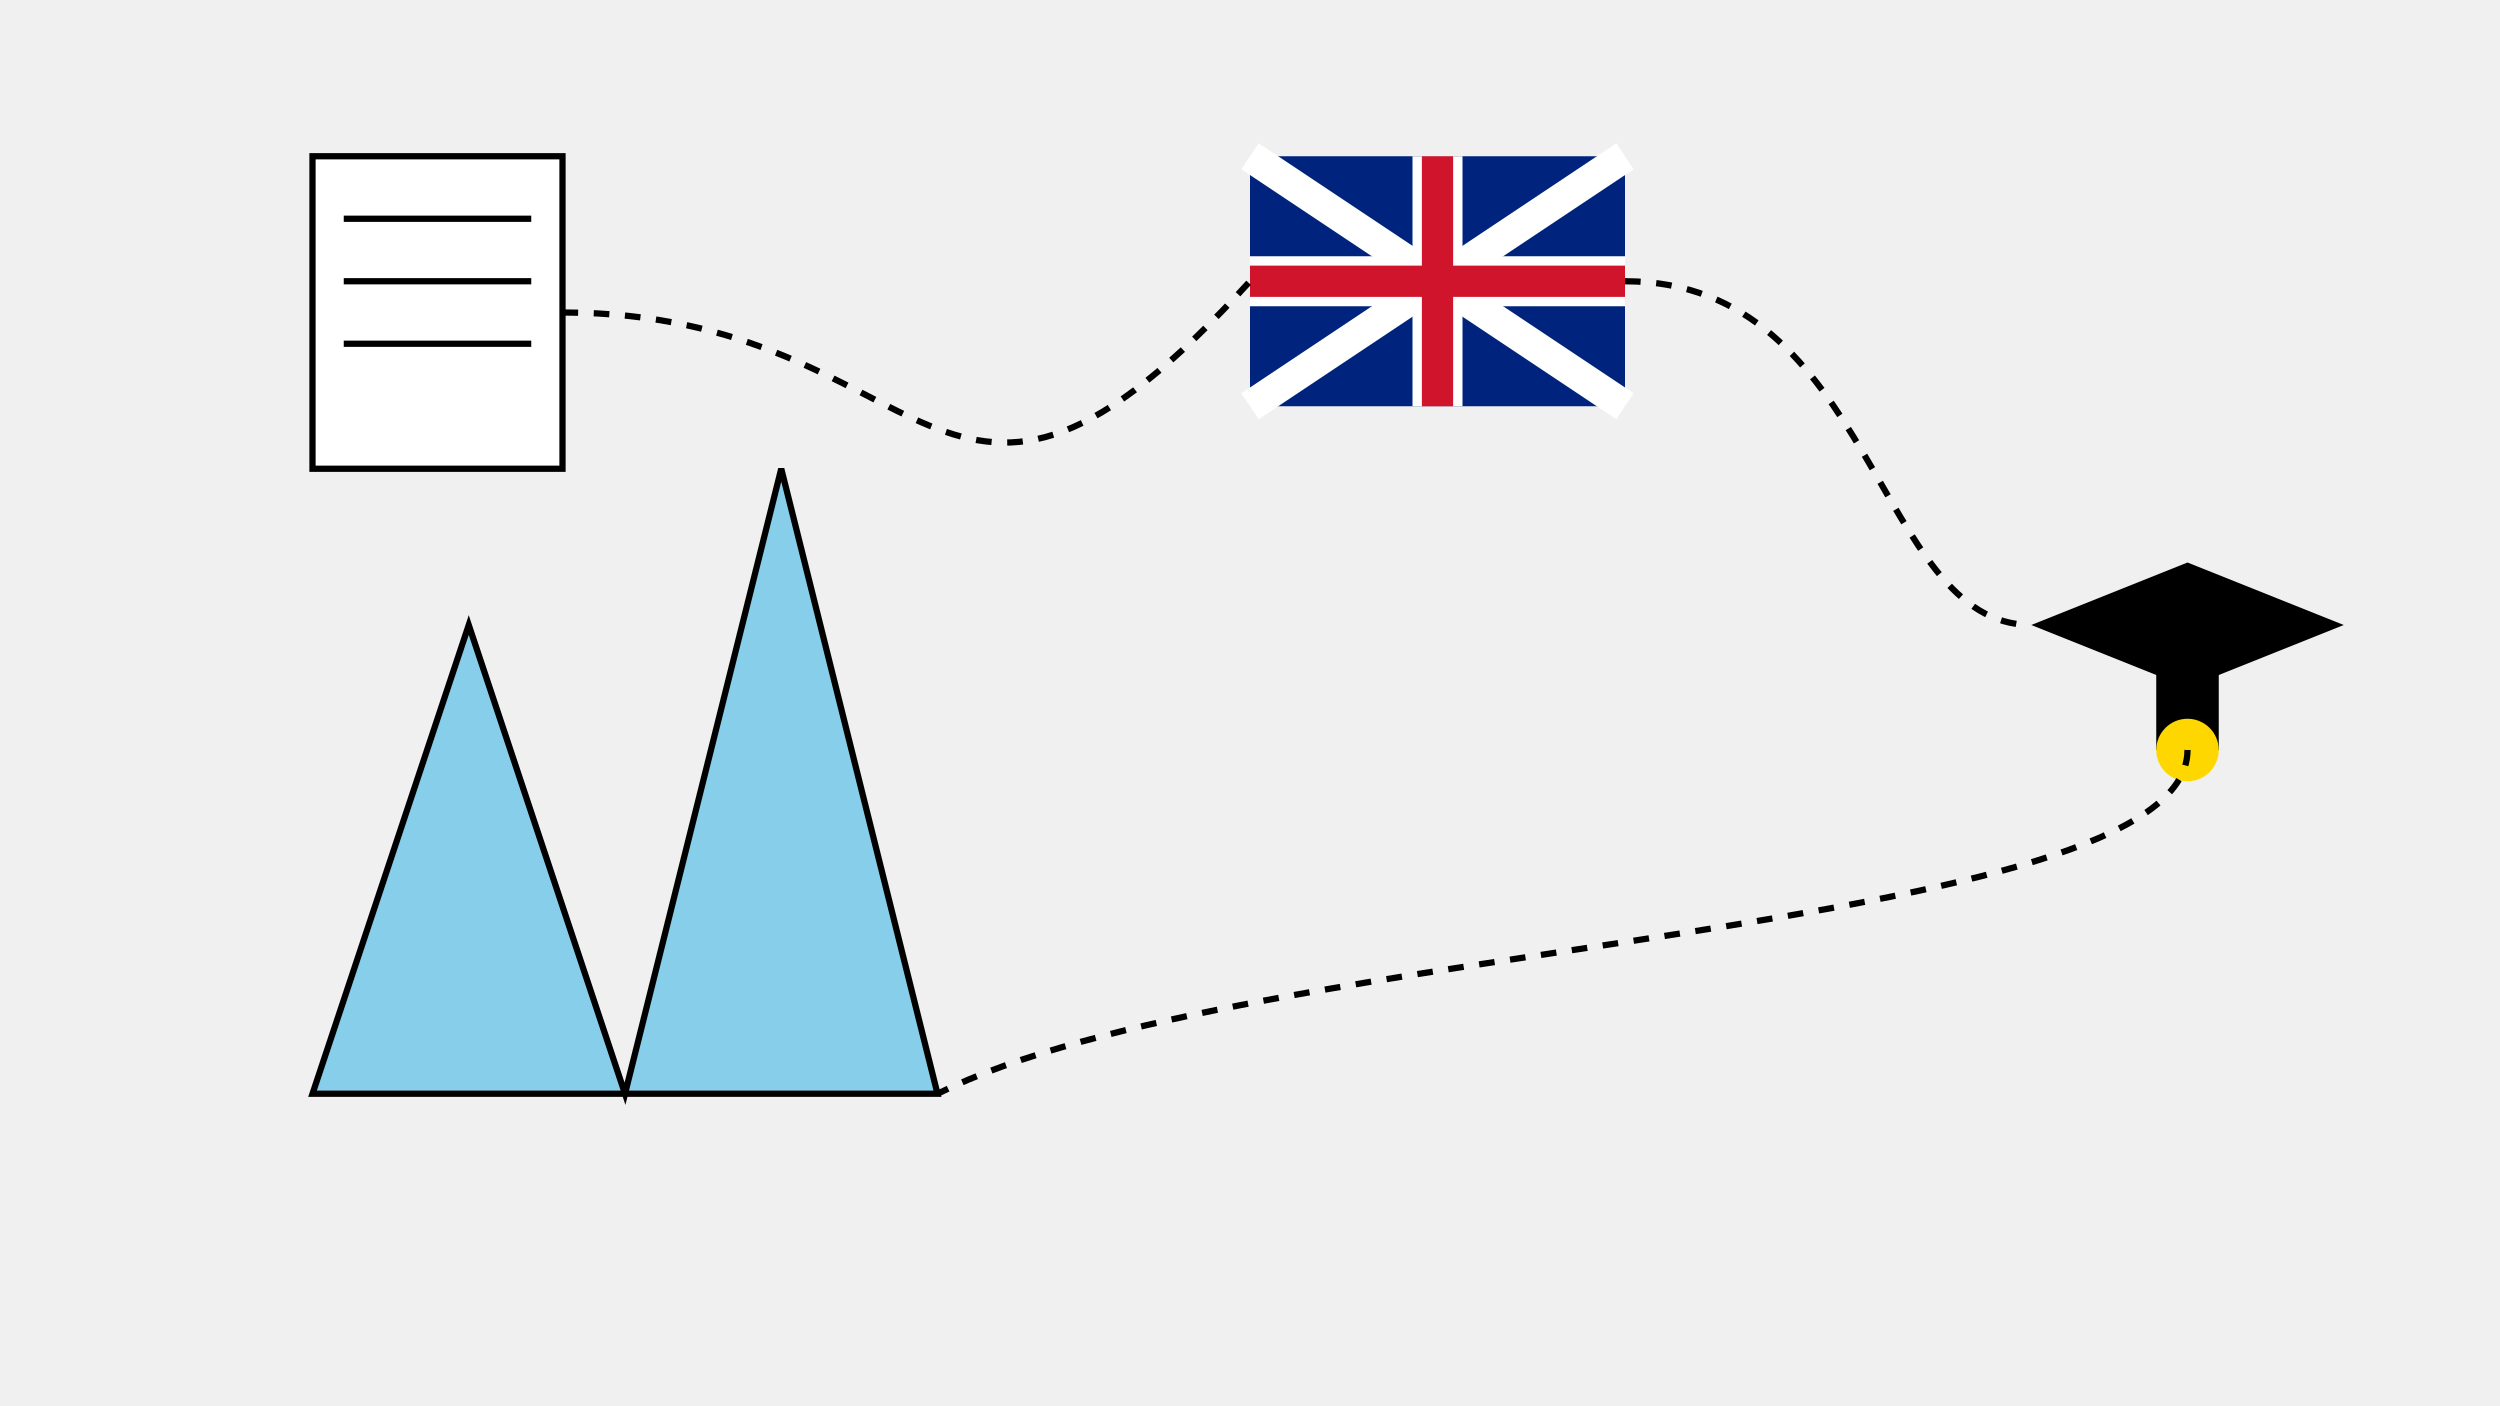 <svg width="800" height="450" viewBox="0 0 800 450" xmlns="http://www.w3.org/2000/svg">
  <rect width="100%" height="100%" fill="#f0f0f0"/>
  
  <!-- 深圳地标 -->
  <path d="M100 350 L150 200 L200 350 L250 150 L300 350 Z" fill="#87CEEB" stroke="#000" stroke-width="2"/>
  
  <!-- 英国国旗 -->
  <rect x="400" y="50" width="120" height="80" fill="#00247D"/>
  <path d="M400 50 L520 130 M520 50 L400 130" stroke="#fff" stroke-width="10"/>
  <path d="M460 50 V130 M400 90 H520" stroke="#fff" stroke-width="16"/>
  <path d="M460 50 V130 M400 90 H520" stroke="#CF142B" stroke-width="10"/>
  
  <!-- 硕士帽 -->
  <path d="M650 200 L700 180 L750 200 L700 220 Z" fill="#000"/>
  <rect x="690" y="200" width="20" height="40" fill="#000"/>
  <circle cx="700" cy="240" r="10" fill="#FFD700"/>
  
  <!-- 职称证书 -->
  <rect x="100" y="50" width="80" height="100" fill="#fff" stroke="#000" stroke-width="2"/>
  <line x1="110" y1="70" x2="170" y2="70" stroke="#000" stroke-width="2"/>
  <line x1="110" y1="90" x2="170" y2="90" stroke="#000" stroke-width="2"/>
  <line x1="110" y1="110" x2="170" y2="110" stroke="#000" stroke-width="2"/>
  
  <!-- 连接线 -->
  <path d="M180 100 C 300 100, 300 200, 400 90" fill="none" stroke="#000" stroke-width="2" stroke-dasharray="5,5"/>
  <path d="M520 90 C 600 90, 600 200, 650 200" fill="none" stroke="#000" stroke-width="2" stroke-dasharray="5,5"/>
  <path d="M700 240 C 700 300, 400 300, 300 350" fill="none" stroke="#000" stroke-width="2" stroke-dasharray="5,5"/>
</svg>